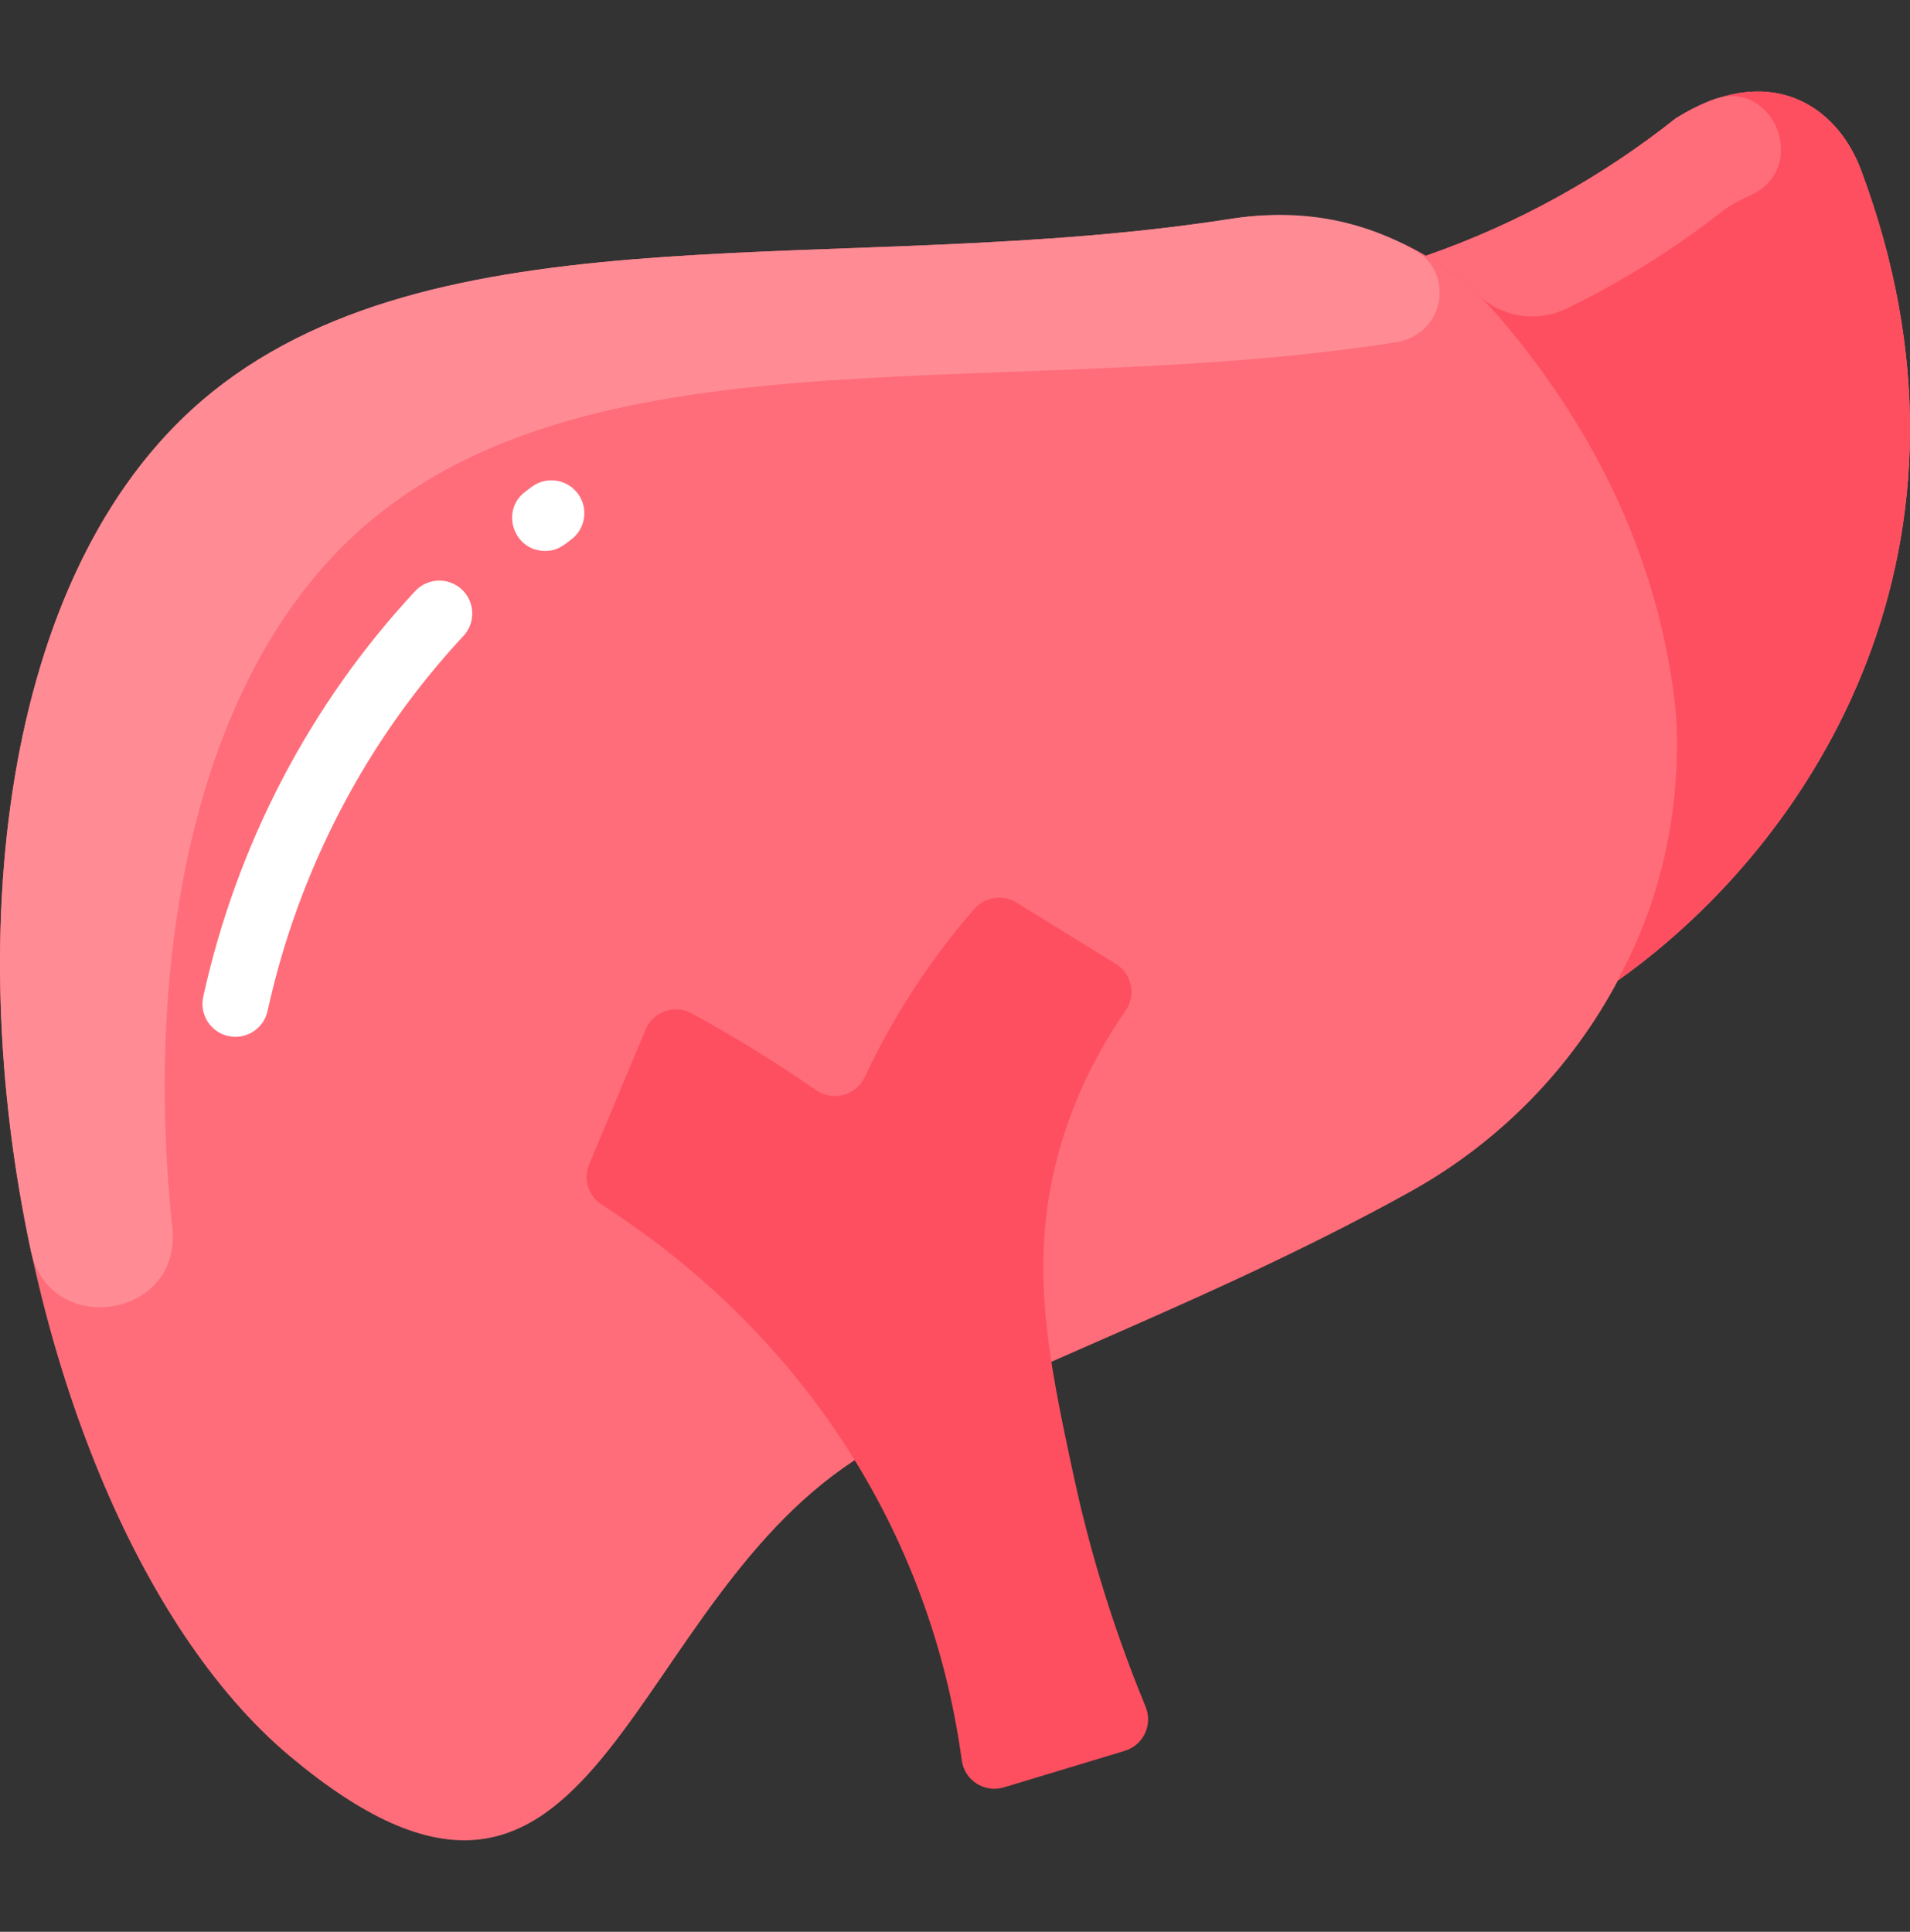 <svg width="87" height="88" viewBox="0 0 87 88" fill="none" xmlns="http://www.w3.org/2000/svg">
<rect x="0" y="0" width="87" height="88" fill="#333333" stroke="none"/>
<g clip-path="url(#clip0_3001_267)">
<path d="M84.765 7.735C83.644 4.741 80.531 2.77 76.335 5.389C72.947 8.08 69.104 10.208 64.953 11.652C64.961 11.656 64.969 11.662 64.976 11.666C62.315 10.092 59.16 9.486 56.06 9.97C38.627 12.692 20.393 9.227 9.652 17.871C-6.202 30.635 -0.739 68.308 13.197 79.996C26.926 91.504 28.127 74.143 38.395 66.881C43.344 63.381 53.955 59.981 64.203 54.306C68.309 52.033 71.585 48.65 73.701 44.656C73.702 44.657 73.702 44.66 73.703 44.66C82.808 38.189 91.123 24.709 84.765 7.735Z" fill="#FF6D7A"/>
<path d="M84.765 7.735C91.123 24.709 82.808 38.189 73.703 44.66C73.562 44.66 76.279 40.723 76.384 34.28C76.397 33.494 76.371 32.758 76.296 32.096C75.4 24.281 71.657 18.386 68.284 14.443C67.321 13.318 66.192 12.381 64.953 11.652C69.104 10.208 72.948 8.08 76.335 5.389C80.531 2.77 83.644 4.741 84.765 7.735Z" fill="#FE4F60"/>
<path d="M64.45 11.404C66.273 12.434 65.812 15.244 63.56 15.595C46.127 18.317 27.893 14.852 17.152 23.496C9.016 30.045 6.494 43.153 7.849 55.943C8.284 60.049 2.268 61 1.403 56.962C-1.752 42.221 0.171 25.504 9.652 17.871C20.393 9.227 38.627 12.692 56.06 9.97C59.098 9.496 61.894 9.96 64.45 11.404Z" fill="#FF8C95"/>
<path d="M24.83 25.097C23.398 25.097 22.779 23.27 23.921 22.402C24.021 22.327 24.12 22.251 24.221 22.177C24.885 21.682 25.825 21.82 26.32 22.484C26.814 23.148 26.677 24.088 26.012 24.583C25.657 24.848 25.384 25.097 24.83 25.097Z" fill="white"/>
<path d="M10.723 47.232C9.763 47.232 9.051 46.343 9.257 45.409C10.788 38.455 14.127 32.063 18.913 26.926C19.477 26.32 20.426 26.286 21.033 26.851C21.639 27.415 21.673 28.364 21.108 28.971C16.688 33.716 13.603 39.623 12.186 46.054C12.032 46.755 11.412 47.232 10.723 47.232Z" fill="white"/>
<path d="M51.231 79.757L45.728 81.421C44.846 81.688 43.934 81.105 43.809 80.192C42.377 69.683 36.446 60.684 27.411 54.88C26.798 54.486 26.555 53.71 26.837 53.038L29.406 46.901C29.749 46.082 30.725 45.735 31.504 46.161C33.431 47.214 35.316 48.373 37.173 49.658C37.938 50.188 38.994 49.909 39.389 49.066C40.688 46.294 42.373 43.707 44.379 41.405C44.862 40.851 45.674 40.727 46.3 41.114L50.827 43.91C51.56 44.363 51.76 45.336 51.269 46.044C50.214 47.563 49.07 49.609 48.318 52.163C46.805 57.298 47.701 61.68 48.933 67.361C49.521 70.069 50.493 73.653 52.182 77.747C52.52 78.567 52.081 79.501 51.231 79.757Z" fill="#FE4F60"/>
<path d="M79.727 8.9C79.356 9.067 78.975 9.271 78.585 9.514C76.355 11.285 73.928 12.811 71.346 14.06C69.999 14.711 68.386 14.45 67.304 13.417C66.641 12.785 65.895 12.206 64.953 11.651C69.104 10.208 72.948 8.08 76.335 5.389C76.886 5.045 77.434 4.766 77.972 4.559C80.786 3.476 82.476 7.661 79.727 8.9Z" fill="#FF6D7A"/>
</g>
<defs>
<clipPath id="clip0_3001_267">
<rect width="87" height="87" fill="white" transform="translate(0 0.5)"/>
</clipPath>
</defs>
</svg>

